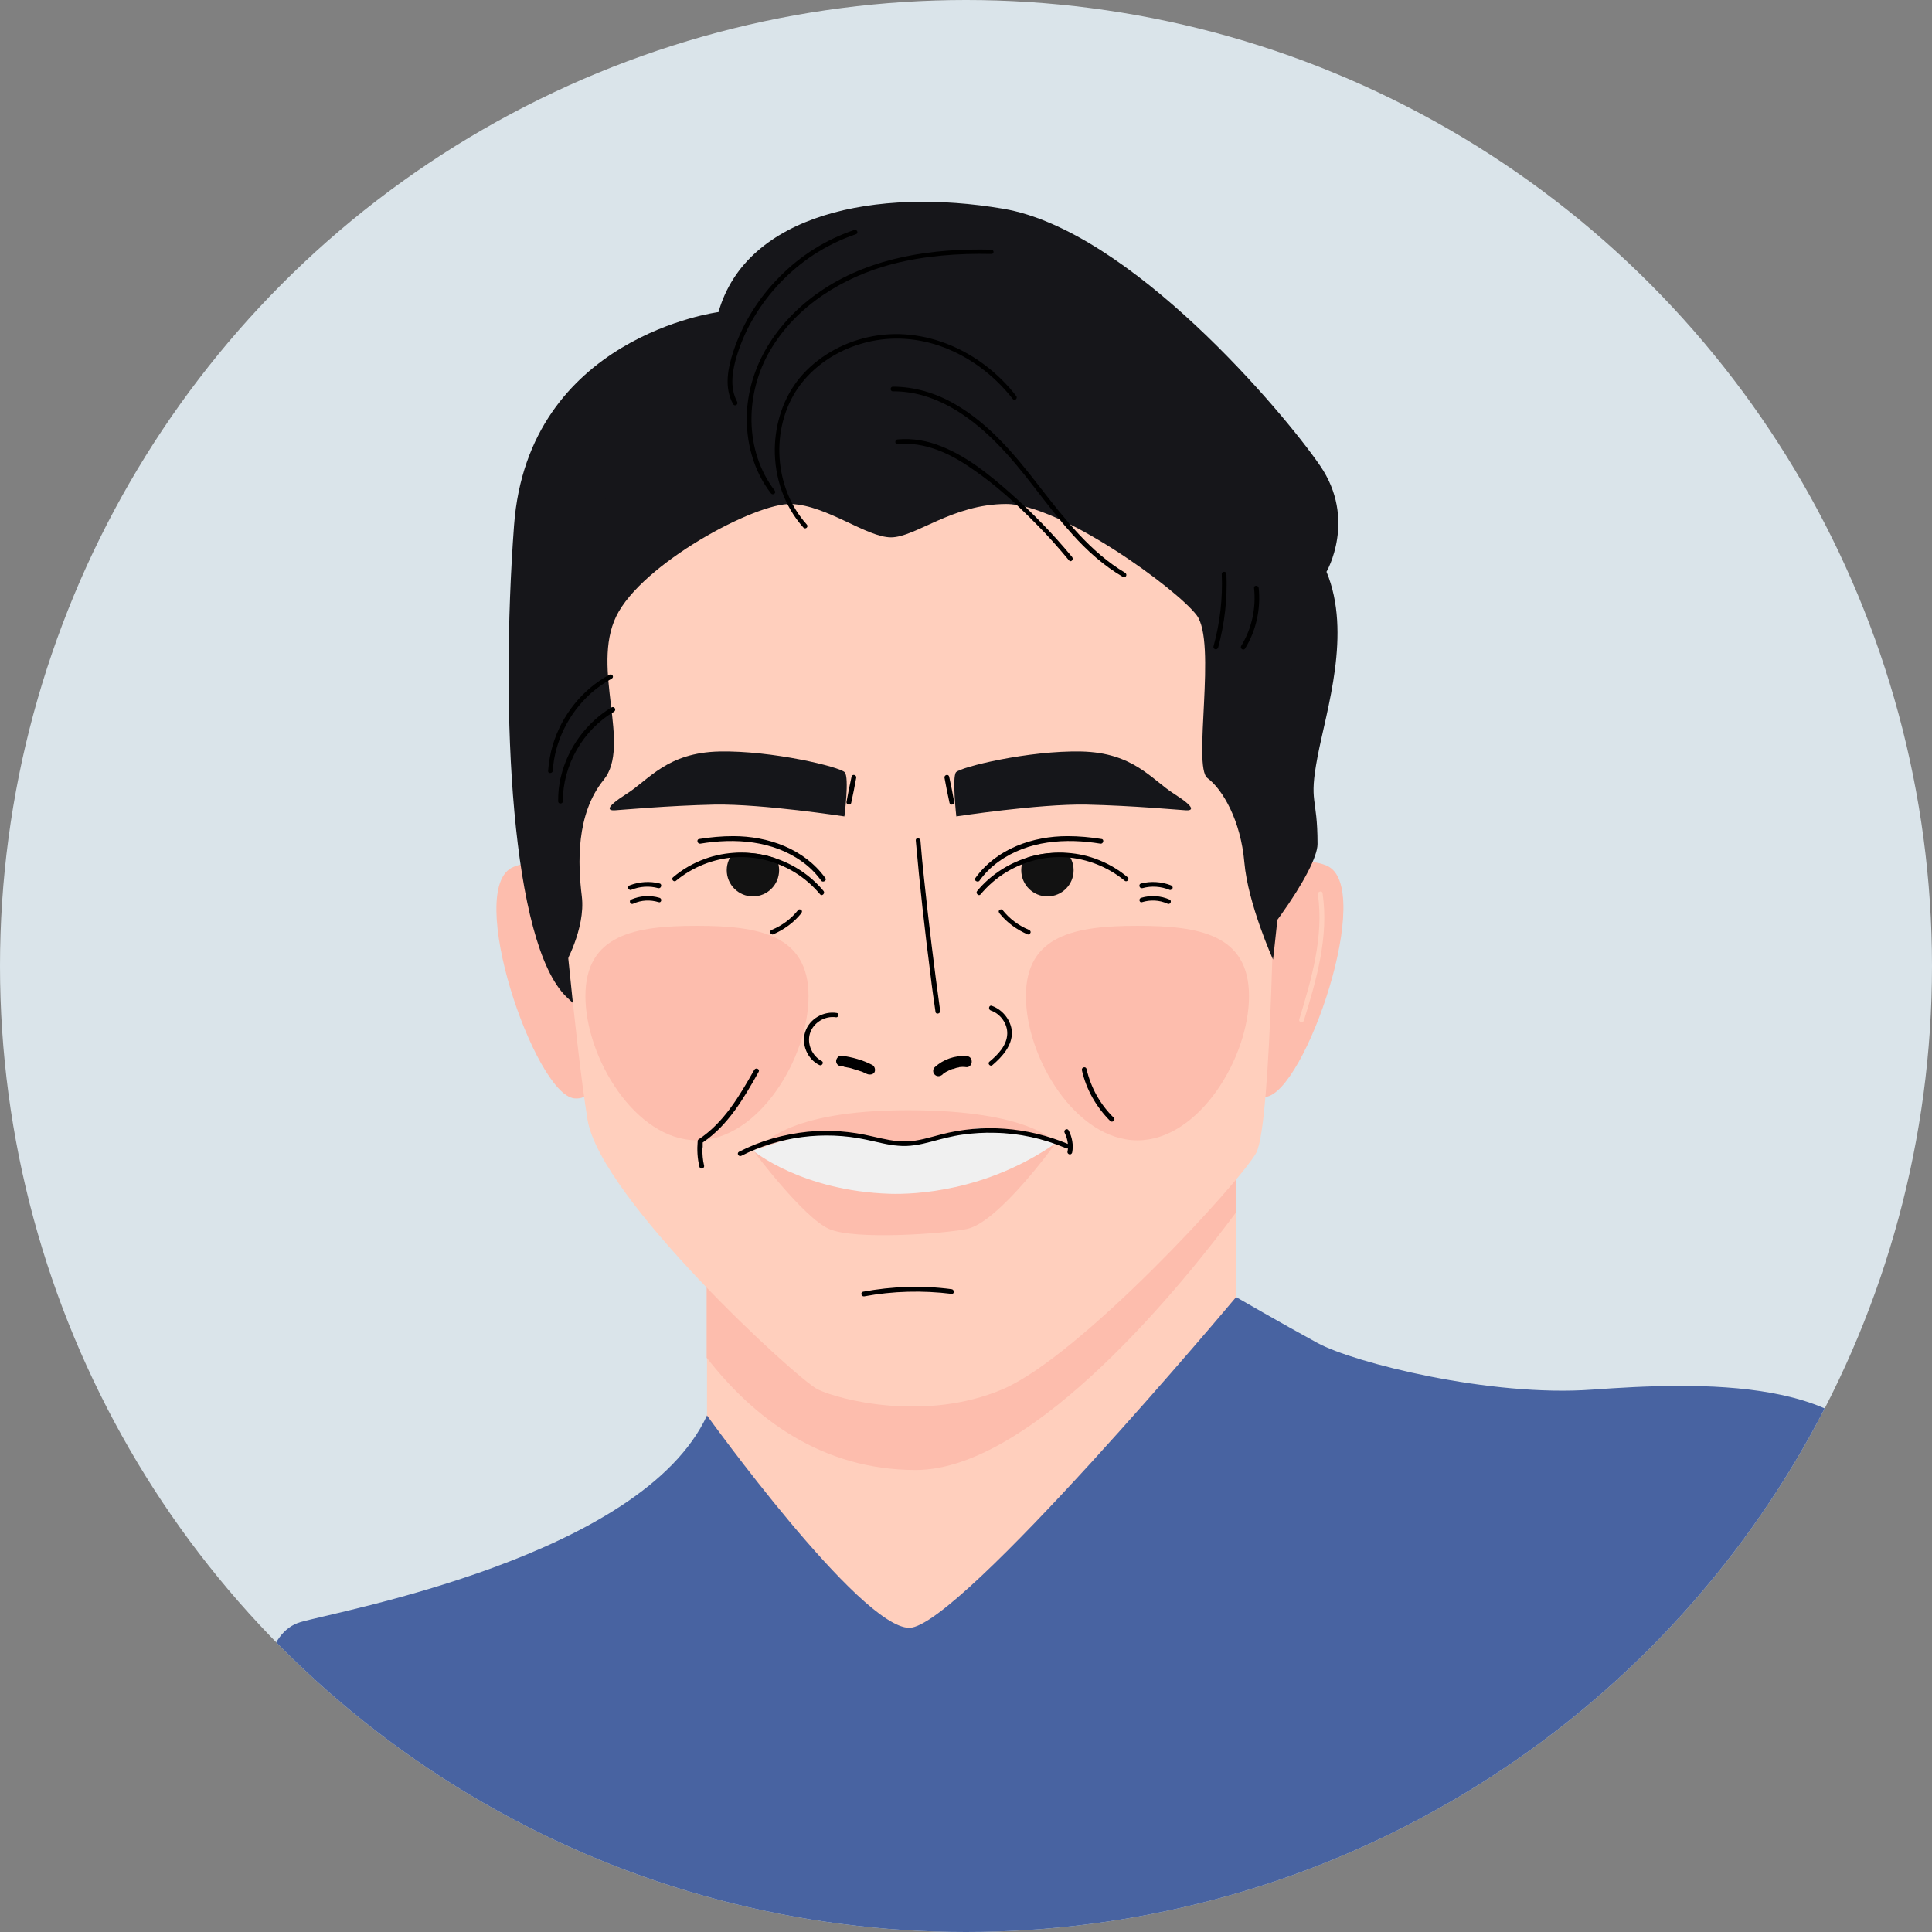 <?xml version="1.0" encoding="utf-8"?>
<!-- Generator: Adobe Illustrator 26.3.1, SVG Export Plug-In . SVG Version: 6.00 Build 0)  -->
<svg version="1.1" id="Layer_1" xmlns="http://www.w3.org/2000/svg" xmlns:xlink="http://www.w3.org/1999/xlink" x="0px" y="0px"
	 viewBox="0 0 538.6 538.6" style="enable-background:new 0 0 538.6 538.6;" xml:space="preserve">
<rect x="0" y="0" width="538.6" height="538.6" fill="#808080" stroke="none"/>
<style type="text/css">
	.st0{fill:#DAE4EA;}
	.st1{clip-path:url(#SVGID_00000060011585458052475530000009356666241308308395_);}
	.st2{fill:#FDBDAD;}
	.st3{fill:#FFCFBD;}
	.st4{fill:#4863A1;}
	.st5{fill:#16161A;}
	.st6{fill:#121212;}
	.st7{fill:#15161A;}
	.st8{fill:#F0F0F0;}
</style>
<g id="Layer_3">
	<circle class="st0" cx="269.3" cy="269.3" r="269.3"/>
</g>
<g>
	<defs>
		<circle id="SVGID_1_" cx="269.3" cy="269.3" r="269.3"/>
	</defs>
	<clipPath id="SVGID_00000042006617438577694560000016161787033104652682_">
		<use xlink:href="#SVGID_1_"  style="overflow:visible;"/>
	</clipPath>
	<g style="clip-path:url(#SVGID_00000042006617438577694560000016161787033104652682_);">
		<g>
			<path class="st2" d="M164.5,257.1c0,0-7.6-21.1-21.4-15.4c-13.8,5.7,6,63.4,17,64.5s7.8-27.7,7.8-27.7L164.5,257.1z"/>
		</g>
		<g>
			<path class="st2" d="M348.4,256.7c0,0,7.6-21.1,21.4-15.4c13.8,5.7-6,63.4-17,64.5s-7.8-27.7-7.8-27.7L348.4,256.7z"/>
		</g>
		<path class="st3" d="M197.1,329.9v86.5c0,0,25.8,49.9,56.4,49.9s91.1-93.7,91.1-93.7v-64.1L197.1,329.9z"/>
		<path class="st4" d="M197.1,394.6c0,0,42.6,59.2,56.4,59.2c13.8,0,91.1-92.2,91.1-92.2s12.6,7.3,22.7,12.8
			c10.1,5.5,48.2,15.1,76.6,13c28.4-2,77.3-4.3,83.1,26.4c0,0-100.4,128.9-269.5,128.9S73.7,471.2,73.7,471.2s0-16.1,10.1-19
			C93.9,449.2,178.9,434,197.1,394.6z"/>
		<path class="st2" d="M197.1,378.6c13,16.7,31.9,31.2,58.2,31.2c33.2,0,75.8-53.6,89.2-71.7v-29.6l-147.5,21.4V378.6z"/>
		<path class="st5" d="M255.4,318.7c50.7,8.6,111.9-69.8,111.9-83.4c0-13.6-2.5-11.1,0-24.3c2.5-13.2,9.6-34.5,2.5-51.6
			c0,0,8.5-14.6-1.8-29.6S315,64.2,279.7,58.2s-71.6,1.4-79.4,28.8c0,0-53.1,6.8-57,59.5c-3.9,52.7-0.7,116.5,14.6,131.4
			C173.2,292.9,214.3,311.7,255.4,318.7z"/>
		<path class="st3" d="M155.4,235.3c0,0,4.8,54.9,8.4,76.9c3.7,22,58.2,72.1,64.1,75.1c5.9,2.9,30,9.2,51.6,0
			c21.6-9.2,66.3-57.9,70.7-65.9s5.1-84.2,5.1-84.2s13.9-119-105.8-119C143.3,118.1,155.4,235.3,155.4,235.3z"/>
		<path class="st2" d="M212.3,319.7c0,0,6.2-10.2,40.8-10.2s41.1,9.1,41.1,9.1S241,333.7,212.3,319.7"/>
		<path class="st2" d="M225.4,277.7c0,17.2-13.9,40.2-31.1,40.2s-31.1-23.1-31.1-40.2c0-17.2,13.9-19.6,31.1-19.6
			S225.4,260.6,225.4,277.7z"/>
		<path class="st2" d="M286,277.7c0,17.2,13.9,40.2,31.1,40.2s31.1-23.1,31.1-40.2c0-17.2-13.9-19.6-31.1-19.6S286,260.6,286,277.7z
			"/>
		<circle class="st6" cx="209.9" cy="242.6" r="7.3"/>
		<path class="st7" d="M235.4,227.6c0,0-22.8-3.5-36.1-3.3c-13.3,0.3-26.1,1.5-27.9,1.6c-1.8,0.1-3-0.6,3.3-4.6
			c6.3-4,11.3-11.5,25.9-11.8c14.6-0.3,33.6,4.3,34.9,5.8S235.4,227.6,235.4,227.6z"/>
		<circle class="st6" cx="292" cy="242.6" r="7.3"/>
		<path class="st7" d="M266.6,227.6c0,0,22.8-3.5,36.1-3.3c13.3,0.3,26.1,1.5,27.9,1.6c1.8,0.1,3-0.6-3.3-4.6
			c-6.3-4-11.3-11.5-25.9-11.8s-33.6,4.3-34.9,5.8C265.4,216.8,266.6,227.6,266.6,227.6z"/>
		<path class="st5" d="M157.2,269.4c0,0,6.1-10.4,5-19.5c-1.1-9-1.7-22.9,6.1-32.5s-3.6-31,3.5-45.6c7.1-14.6,38.8-31.7,48.8-31.3
			c10,0.4,21,9.3,27.8,9.3c6.8,0,17.1-9.3,32.1-9.3s47.4,23.5,53.1,31c5.7,7.5-1.2,42.2,3,45.4c4.3,3.2,9.3,11.9,10.3,23.5
			c1,11.6,8,27.1,8,27.1s7.6-63.9,4.7-91c-2.9-27.1-28.5-67.3-107.6-67.3s-100.1,48.8-102.2,67.6S157.2,269.4,157.2,269.4z"/>
		<path class="st8" d="M209.9,320.8c0,0,12.9-4.8,19-5c6.1-0.3,14.1,2.5,23.1,2.5s16.2-3.8,22.1-3.8s20.1,4.2,20.1,4.2
			s-15.8,20.2-42.1,20.2S209.9,320.8,209.9,320.8z"/>
		<path class="st2" d="M248.1,332.8c6.9,0.2,26.8-0.6,46.2-14.1c0,0-15.8,22-24.7,23.9c-6,1.3-31.3,3.2-38.5,0
			c-7.2-3.2-21.1-21.8-21.1-21.8S223.4,332,248.1,332.8z"/>
		<path class="st3" d="M218.9,240.8c0,0-1.4-8.4-7.4-9.6c-6-1.1-11.3,7.2-11.3,7.2S211.9,235.9,218.9,240.8z"/>
		<path d="M265.3,359.4c-8.2-1.1-16.6-0.8-24.7,0.7c-0.8,0.2-0.5,1.4,0.3,1.3c8-1.5,16.3-1.7,24.4-0.7
			C266.1,360.8,266.1,359.5,265.3,359.4z"/>
		<path d="M257.6,244.9c-0.4-3.5-0.7-7-1-10.6c-0.1-0.8-1.4-0.8-1.3,0c1.1,12.5,2.5,25,4.1,37.4c0.4,3.5,0.9,6.9,1.4,10.4
			c0.1,0.8,1.4,0.5,1.3-0.3C260.4,269.5,258.9,257.2,257.6,244.9z"/>
		<path d="M233.3,282.4c-3.7-0.6-7.6,1.6-8.8,5.2c-1.2,3.5,0.6,7.7,3.9,9.3c0.7,0.4,1.4-0.7,0.7-1.1c-2.7-1.4-4.2-4.8-3.3-7.7
			c0.9-3,4.2-5,7.3-4.5C233.7,283.7,234.1,282.5,233.3,282.4z"/>
		<path d="M276.5,280.4c-0.8-0.3-1.1,1-0.3,1.3c2.7,0.9,4.7,3.7,4.6,6.5c-0.1,3.3-2.7,5.9-5,7.8c-0.6,0.5,0.3,1.5,0.9,0.9
			c2.7-2.3,5.5-5.4,5.4-9.2C281.9,284.5,279.6,281.5,276.5,280.4z"/>
		<path d="M210.3,298.2c-4.1,7.2-8.4,14.7-15.5,19.4c0,0,0,0,0,0c-0.1,0-0.1,0.1-0.2,0.2c0,0,0,0,0,0c-0.1,0.1-0.1,0.2-0.1,0.3
			c-0.2,2.4-0.1,4.8,0.5,7.2c0.2,0.8,1.4,0.5,1.3-0.3c-0.4-1.6-0.5-3.3-0.5-4.9c0-0.1,0.1-0.2,0.1-0.3c0-0.4,0-0.9,0-1.3
			c7.1-4.8,11.5-12.4,15.6-19.7C211.9,298.1,210.8,297.5,210.3,298.2z"/>
		<path d="M297.9,315.1c-0.4-0.7-1.5-0.1-1.1,0.7c0.5,1,0.8,2,0.9,3.1c-11.2-4.7-23.7-5.7-35.5-2.6c-3.1,0.8-6.2,1.8-9.4,1.9
			c-3.3,0.1-6.5-0.7-9.6-1.4c-5.9-1.4-11.9-1.9-18-1.3c-6.7,0.7-13.2,2.5-19.2,5.6c-0.7,0.4-0.1,1.5,0.7,1.1c10.6-5.4,23-7,34.7-4.5
			c3,0.6,6,1.5,9,1.7c3.1,0.3,6.1-0.3,9.1-1.1c3-0.8,5.9-1.6,8.9-2c2.9-0.4,5.9-0.6,8.9-0.5c6.8,0.1,13.6,1.6,19.9,4.3
			c0.2,0.1,0.3,0.1,0.5,0c0,0.3,0,0.6-0.1,0.9c-0.1,0.3,0.1,0.7,0.5,0.8c0.3,0.1,0.7-0.1,0.8-0.5C299.3,319.2,298.9,317,297.9,315.1
			z"/>
		<path d="M310.5,311.6c-3.8-3.7-6.4-8.4-7.6-13.6c-0.2-0.8-1.4-0.5-1.3,0.3c1.2,5.4,4,10.3,7.9,14.2
			C310.1,313.1,311.1,312.2,310.5,311.6z"/>
		<path d="M183.9,246.3c-2.7-0.7-5.7-0.5-8.3,0.5c-0.3,0.1-0.6,0.4-0.5,0.8c0.1,0.3,0.5,0.6,0.8,0.5c2.4-1,5.1-1.2,7.6-0.5
			C184.3,247.8,184.7,246.5,183.9,246.3z"/>
		<path d="M183.9,250.3c-2.7-0.8-5.5-0.6-8,0.5c-0.3,0.1-0.4,0.6-0.2,0.9c0.2,0.3,0.6,0.4,0.9,0.2c2.2-1,4.7-1.1,7-0.4
			C184.3,251.8,184.7,250.6,183.9,250.3z"/>
		<path class="st3" d="M368.7,249c-0.1-0.8-1.4-0.5-1.3,0.3c1.7,11.9-1.8,23.7-5.2,34.9c-0.2,0.8,1,1.1,1.3,0.3
			C367,273.1,370.5,261.2,368.7,249z"/>
		<path d="M223.4,253.7c-0.2-0.2-0.7-0.3-0.9,0c-1.9,2.4-4.4,4.3-7.3,5.5c-0.3,0.1-0.6,0.4-0.5,0.8c0.1,0.3,0.5,0.6,0.8,0.5
			c3-1.3,5.8-3.3,7.8-5.8C223.6,254.3,223.7,254,223.4,253.7z"/>
		<path d="M237.4,216.5c-0.5,2.3-1,4.7-1.4,7c-0.2,0.8,1.1,1.2,1.3,0.3c0.5-2.3,1-4.7,1.4-7C238.8,216,237.6,215.7,237.4,216.5z"/>
		<path d="M229.6,248.4c-7.9-9.5-21.3-13.2-33-9c-3.3,1.2-6.3,2.9-9,5.2c-0.6,0.5,0.3,1.5,0.9,0.9c4.6-3.8,10.4-6.1,16.3-6.5
			c5.8-0.4,11.6,1.1,16.6,4.1c2.8,1.7,5.2,3.8,7.3,6.3C229.2,249.9,230.1,249,229.6,248.4z"/>
		<path d="M230.1,244.8c-5.9-8.2-16-11.7-25.7-11.7c-3.2,0-6.4,0.3-9.5,0.8c-0.8,0.1-0.5,1.4,0.3,1.3c9.7-1.6,20.2-0.9,28.4,5
			c2.1,1.5,3.9,3.3,5.4,5.4C229.5,246.1,230.6,245.4,230.1,244.8z"/>
		<path class="st3" d="M283.1,240.8c0,0,1.4-8.4,7.4-9.6c6-1.1,11.3,7.2,11.3,7.2S290.1,235.9,283.1,240.8z"/>
		<path d="M318.1,246.3c2.7-0.7,5.7-0.5,8.3,0.5c0.3,0.1,0.6,0.4,0.5,0.8c-0.1,0.3-0.5,0.6-0.8,0.5c-2.4-1-5.1-1.2-7.6-0.5
			C317.6,247.8,317.3,246.5,318.1,246.3z"/>
		<path d="M318.1,250.3c2.7-0.8,5.5-0.6,8,0.5c0.3,0.1,0.4,0.6,0.2,0.9c-0.2,0.3-0.6,0.4-0.9,0.2c-2.2-1-4.7-1.1-7-0.4
			C317.7,251.8,317.3,250.6,318.1,250.3z"/>
		<path d="M278.6,253.7c0.2-0.2,0.7-0.3,0.9,0c1.9,2.4,4.4,4.3,7.3,5.5c0.3,0.1,0.6,0.4,0.5,0.8c-0.1,0.3-0.5,0.6-0.8,0.5
			c-3-1.3-5.8-3.3-7.8-5.8C278.4,254.3,278.3,254,278.6,253.7z"/>
		<path d="M264.6,216.5c0.5,2.3,1,4.7,1.4,7c0.2,0.8-1.1,1.2-1.3,0.3c-0.5-2.3-1-4.7-1.4-7C263.2,216,264.4,215.7,264.6,216.5z"/>
		<path d="M272.4,248.4c7.9-9.5,21.3-13.2,33-9c3.3,1.2,6.3,2.9,9,5.2c0.6,0.5-0.3,1.5-0.9,0.9c-4.6-3.8-10.4-6.1-16.3-6.5
			c-5.8-0.4-11.6,1.1-16.6,4.1c-2.8,1.7-5.2,3.8-7.3,6.3C272.8,249.9,271.9,249,272.4,248.4z"/>
		<path d="M271.9,244.8c5.9-8.2,16-11.7,25.7-11.7c3.2,0,6.4,0.3,9.5,0.8c0.8,0.1,0.5,1.4-0.3,1.3c-9.7-1.6-20.2-0.9-28.4,5
			c-2.1,1.5-3.9,3.3-5.4,5.4C272.5,246.1,271.4,245.4,271.9,244.8z"/>
		<path d="M243.2,296.9c-2.7-1.4-5.6-2.2-8.6-2.6c-0.8-0.1-1.5,0.8-1.5,1.5c0,0.9,0.7,1.4,1.5,1.5c0.1,0,0.1,0,0.2,0
			c0,0,0.1,0,0.1,0c0.1,0,0.3,0,0.4,0.1c0.3,0.1,0.7,0.1,1,0.2c0.7,0.1,1.3,0.3,1.9,0.5c0.6,0.2,1.3,0.4,1.9,0.6
			c0.1,0,0.2,0.1,0.3,0.1c-0.1,0,0.3,0.1,0.4,0.2c0.3,0.1,0.6,0.3,0.9,0.4c0.7,0.3,1.7,0.2,2.1-0.5
			C244.1,298.3,243.9,297.3,243.2,296.9z"/>
		<path d="M269.5,294.4c-3.3-0.2-6.5,0.9-8.9,3.1c-0.6,0.5-0.6,1.6,0,2.1c0.6,0.6,1.5,0.5,2.1,0c0.1-0.1,0.2-0.2,0.3-0.3
			c0,0,0.3-0.2,0.3-0.2c0.3-0.2,0.6-0.4,0.9-0.5c0.3-0.2,0.6-0.3,0.8-0.4c0.1,0,0.3-0.1,0.3-0.1c0.1-0.1,0.3-0.1,0.4-0.1
			c0.3-0.1,0.6-0.2,0.9-0.3c0.2,0,0.3-0.1,0.5-0.1c0,0,0.2,0,0.3-0.1c0.7-0.1,1.3-0.1,2,0c0.8,0.1,1.5-0.7,1.5-1.5
			C270.9,295,270.3,294.5,269.5,294.4z"/>
		<path d="M283.3,110.4C273.7,98,257.7,90.5,242,94c-7.3,1.6-14.3,5.6-19.1,11.4c-4.5,5.5-6.8,12.6-6.9,19.7c-0.1,8,2.6,16,8,22
			c0.6,0.6,1.5-0.3,0.9-0.9c-9.2-10.2-10.2-26.8-2.4-38.1c4.2-6,10.7-10.3,17.7-12.3c7.1-2.1,14.7-1.8,21.7,0.6
			c8.1,2.8,15.2,8.1,20.5,14.9C282.9,111.9,283.8,111,283.3,110.4z"/>
		<path d="M276.3,69.6c-16.1-0.4-33,2-46.7,11c-11.9,7.8-20.7,20.1-21.4,34.6c-0.3,7.9,1.8,16,6.7,22.3c0.5,0.7,1.6,0,1.1-0.7
			c-8.6-11.2-8.3-27.2-1.3-39.1c7.3-12.5,20.4-20.5,34.1-24.1c9-2.3,18.2-3,27.5-2.8C277.2,70.9,277.2,69.6,276.3,69.6z"/>
		<path d="M238.2,64.1c-7.8,2.6-15,7.1-20.8,13c-5.8,5.8-10.3,12.9-12.9,20.7c-1.6,4.8-2.7,10.3-0.1,14.9c0.4,0.7,1.5,0.1,1.1-0.7
			c-2.2-4.1-1.3-8.9,0-13.1c1.2-3.8,2.8-7.4,4.9-10.8c4.1-6.8,9.7-12.6,16.3-17c3.7-2.4,7.7-4.4,11.9-5.8
			C239.4,65.1,239,63.9,238.2,64.1z"/>
		<path d="M313.7,159.7c-9.8-5.8-16.9-15.1-23.8-23.9c-6.8-8.8-14-17.6-23.8-23.2c-5.2-3-11.1-4.8-17.2-4.8c-0.8,0-0.8,1.3,0,1.3
			c11.2-0.1,20.9,6.4,28.5,14c8,7.9,14,17.5,21.5,25.8c4.1,4.6,8.8,8.8,14.1,11.9C313.8,161.3,314.4,160.2,313.7,159.7z"/>
		<path d="M298.9,155.3c-5.3-6.4-11-12.3-17.2-17.8c-5.8-5.1-11.9-10.1-19.1-13c-3.9-1.6-8.1-2.4-12.4-2c-0.8,0.1-0.8,1.4,0,1.3
			c7.6-0.7,14.7,2.6,20.8,6.9c6.5,4.4,12.4,9.8,17.9,15.4c3.2,3.2,6.2,6.6,9.1,10.1C298.5,156.9,299.4,156,298.9,155.3z"/>
		<path d="M169.9,188.1c-7.6,4.1-13.3,11.3-15.8,19.6c-0.7,2.3-1.1,4.8-1.3,7.2c-0.1,0.8,1.2,0.8,1.3,0c0.5-8.2,4.5-16.1,10.6-21.6
			c1.8-1.6,3.7-2.9,5.8-4.1C171.3,188.8,170.7,187.7,169.9,188.1z"/>
		<path d="M170.5,197.2c-7,4.2-12.2,11.3-14.1,19.2c-0.6,2.3-0.8,4.6-0.8,7c0,0.8,1.3,0.8,1.3,0c0-10.1,5.6-19.9,14.3-25
			C171.9,197.9,171.3,196.8,170.5,197.2z"/>
		<path d="M341.9,160c0-0.8-1.3-0.8-1.3,0c0.3,6.8-0.5,13.6-2.3,20.2c-0.2,0.8,1,1.2,1.3,0.3C341.4,173.8,342.2,166.9,341.9,160z"/>
		<path d="M350.9,163.9c-0.1-0.8-1.4-0.8-1.3,0c0.6,5.6-0.6,11.3-3.6,16.2c-0.4,0.7,0.7,1.4,1.1,0.7
			C350.2,175.8,351.5,169.8,350.9,163.9z"/>
	</g>
</g>
</svg>
